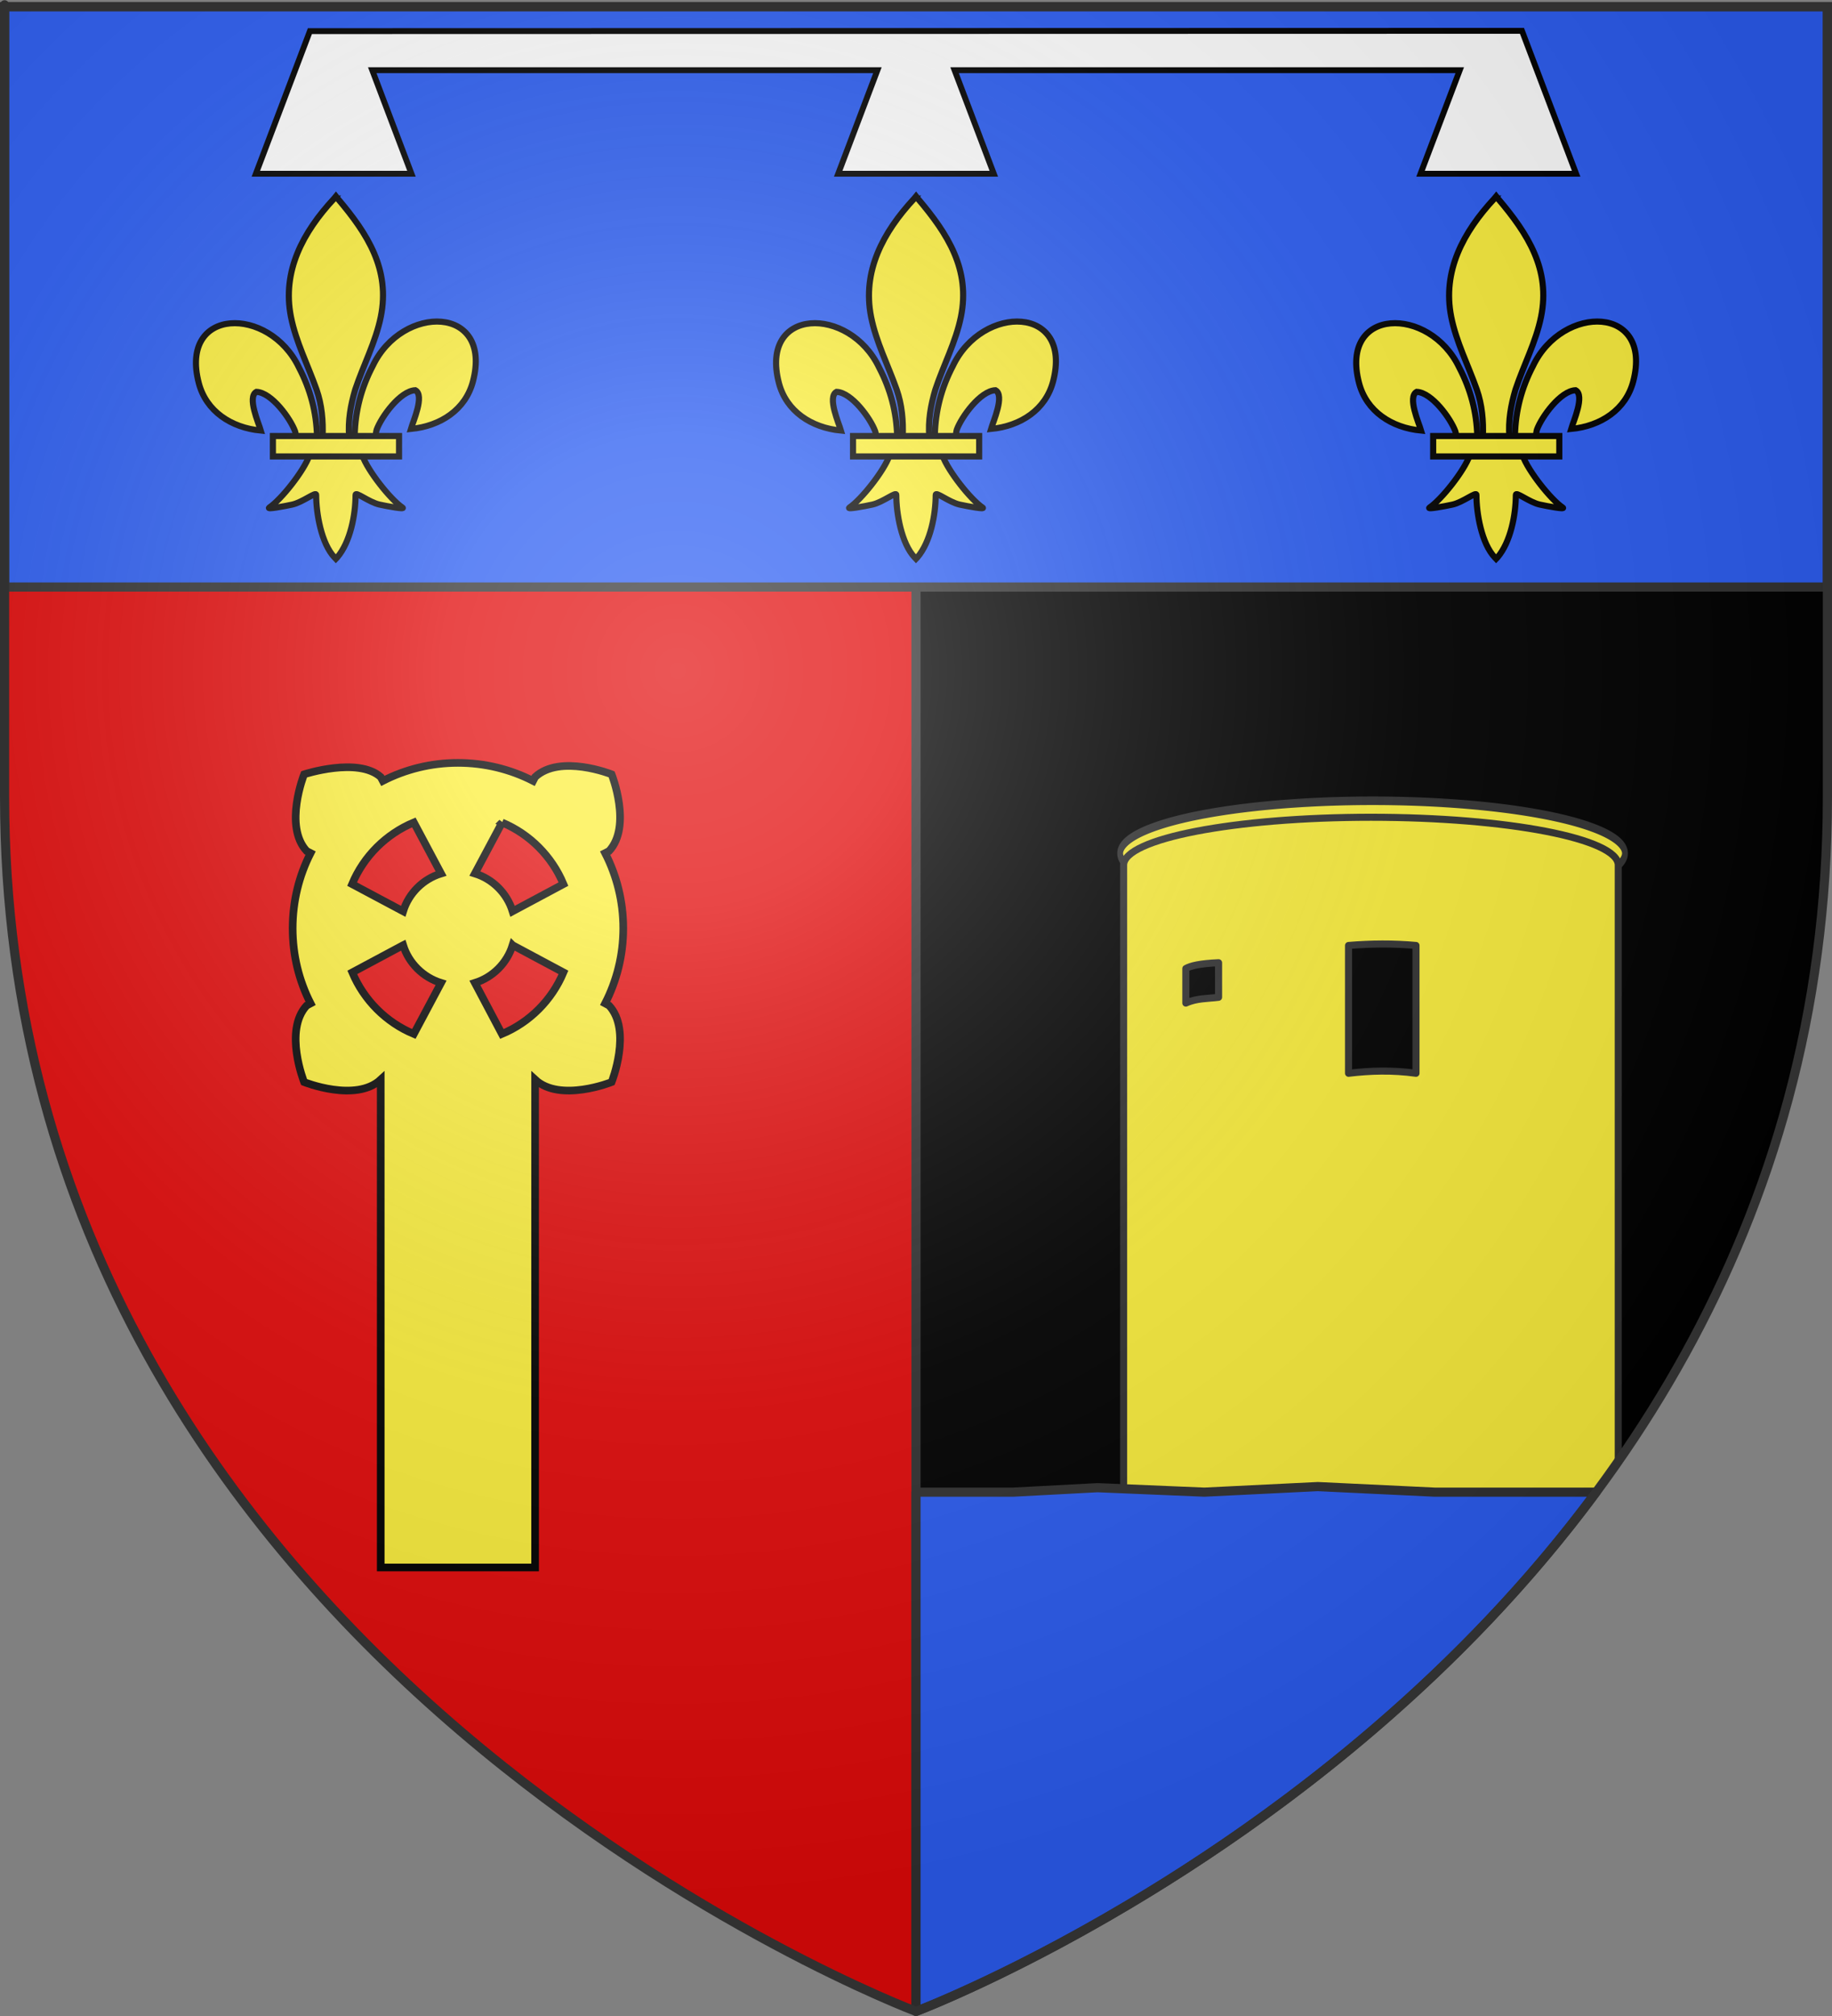 <?xml version="1.0" encoding="UTF-8" standalone="no"?>
<svg
   xmlns:dc="http://purl.org/dc/elements/1.1/"
   xmlns:cc="http://creativecommons.org/ns#"
   xmlns:rdf="http://www.w3.org/1999/02/22-rdf-syntax-ns#"
   xmlns:svg="http://www.w3.org/2000/svg"
   xmlns="http://www.w3.org/2000/svg"
   xmlns:xlink="http://www.w3.org/1999/xlink"
   xmlns:sodipodi="http://sodipodi.sourceforge.net/DTD/sodipodi-0.dtd"
   xmlns:inkscape="http://www.inkscape.org/namespaces/inkscape"
   height="660"
   width="600"
   version="1.0"
   id="svg2"
   sodipodi:version="0.32"
   inkscape:version="0.46"
   sodipodi:docname="Blason ville fr Neaufles-Saint-Martin (Eure).svg"
   inkscape:export-filename="/Users/olivier/Desktop/Blason Rouge/Blason_Vide_3D.png"
   inkscape:export-xdpi="144"
   inkscape:export-ydpi="144"
   inkscape:output_extension="org.inkscape.output.svg.inkscape">
  <rect width="100%" height="100%" fill="#808080" stroke="none"/>
  <sodipodi:namedview
     inkscape:window-height="975"
     inkscape:window-width="1280"
     inkscape:pageshadow="2"
     inkscape:pageopacity="0.0"
     guidetolerance="10.0"
     gridtolerance="10.0"
     objecttolerance="10.0"
     borderopacity="1.0"
     bordercolor="#666666"
     pagecolor="#ffffff"
     id="base"
     showgrid="false"
     height="660px"
     inkscape:zoom="1.1590904"
     inkscape:cx="300.00013"
     inkscape:cy="330.00014"
     inkscape:window-x="-4"
     inkscape:window-y="-4"
     inkscape:current-layer="layer4"
     inkscape:object-nodes="true"
     inkscape:snap-global="true"
     showguides="true"
     inkscape:guide-bbox="true"
     inkscape:window-maximized="1" />
  <desc
     id="desc4">Flag of Canton of Valais (Wallis)</desc>
  <defs
     id="defs6">
    <linearGradient
       id="linearGradient2893">
      <stop
         style="stop-color:white;stop-opacity:0.314;"
         offset="0"
         id="stop2895" />
      <stop
         id="stop2897"
         offset="0.19"
         style="stop-color:white;stop-opacity:0.251;" />
      <stop
         style="stop-color:#6b6b6b;stop-opacity:0.125;"
         offset="0.6"
         id="stop2901" />
      <stop
         style="stop-color:black;stop-opacity:0.125;"
         offset="1"
         id="stop2899" />
    </linearGradient>
    <radialGradient
       inkscape:collect="always"
       xlink:href="#linearGradient2893"
       id="radialGradient3163"
       gradientUnits="userSpaceOnUse"
       gradientTransform="matrix(1.353,0,0,1.349,-77.629,-85.747)"
       cx="221.445"
       cy="226.331"
       fx="221.445"
       fy="226.331"
       r="300" />
  </defs>
  <g
     inkscape:groupmode="layer"
     id="layer3"
     inkscape:label="Fond écu"
     style="display:inline">
    <path
       style="fill:#e20909;fill-opacity:1;fill-rule:evenodd;stroke:none"
       d="m 1.5,2.188 0,258.531 C 1.5,546.17 300,658.5 300,658.5 l 0,-656.312 -298.5,0 z"
       id="path2805" />
    <g
       id="g2807"
       inkscape:label="Meubles"
       transform="translate(1.3295043e-4,-700)" />
    <path
       id="path3614"
       d="M 598.5,2.188 L 598.5,260.719 C 598.5,546.17 300,658.5 300,658.5 L 300,2.188 L 598.5,2.188 z"
       style="fill:#000000;fill-opacity:1;fill-rule:evenodd;stroke:none;stroke-width:1px;stroke-linecap:butt;stroke-linejoin:miter;stroke-opacity:1" />
    <g
       id="g4626"
       inkscape:label="Meubles"
       transform="translate(1214.934,19.819)" />
    <rect
       style="opacity:1;fill:#313131;fill-opacity:1;stroke:none;stroke-width:3;stroke-miterlimit:4;stroke-dasharray:none;stroke-opacity:1"
       id="rect3616"
       width="3"
       height="656.302"
       x="298.5"
       y="2.198" />
    <rect
       style="fill:#2b5df2;fill-opacity:1;fill-rule:nonzero;stroke:#313131;stroke-width:3;stroke-miterlimit:4;stroke-opacity:1;stroke-dasharray:none"
       id="rect2841"
       width="597"
       height="190"
       x="1.5"
       y="2.188" />
  </g>
  <g
     inkscape:groupmode="layer"
     id="layer4"
     inkscape:label="Meubles">
    <g
       id="g3727">
      <g
         transform="translate(0,-2)"
         id="g3697">
        <path
           sodipodi:nodetypes="ccscscc"
           id="path1876"
           style="fill:#fcef3c;fill-opacity:1;fill-rule:evenodd;stroke:#000000;stroke-width:2;stroke-linecap:butt;stroke-linejoin:miter;stroke-miterlimit:4;stroke-opacity:1;stroke-dasharray:none;display:inline"
           d="m 306.176,144.468 c 0.185,-8.052 2.177,-15.535 5.886,-22.627 9.71,-20.428 39.368,-19.94 32.83,5.044 -2.409,9.206 -10.593,14.617 -20.315,15.545 0.702,-2.426 4.562,-11.001 1.446,-12.679 -4.982,0.188 -11.169,8.799 -12.657,12.905 -0.215,0.59 -0.155,1.271 -0.395,1.851" />
        <path
           sodipodi:nodetypes="ccscscc"
           id="path1902"
           style="fill:#fcef3c;fill-opacity:1;fill-rule:evenodd;stroke:#000000;stroke-width:2;stroke-linecap:butt;stroke-linejoin:miter;stroke-miterlimit:4;stroke-opacity:1;stroke-dasharray:none"
           d="m 293.825,145.001 c -0.185,-8.052 -2.177,-15.535 -5.886,-22.627 -9.71,-20.428 -39.368,-19.94 -32.83,5.044 2.409,9.206 10.593,14.617 20.315,15.545 -0.702,-2.426 -4.562,-11.001 -1.446,-12.679 4.982,0.188 11.169,8.799 12.657,12.905 0.215,0.59 0.155,1.271 0.395,1.851" />
        <path
           sodipodi:nodetypes="csccccsccc"
           id="path3734"
           style="fill:#fcef3c;fill-opacity:1;fill-rule:nonzero;stroke:#000000;stroke-width:2;stroke-linecap:butt;stroke-linejoin:miter;stroke-miterlimit:4;stroke-opacity:1;stroke-dasharray:none"
           d="m 299.426,66.992 c -10.23,11.027 -17.098,23.778 -14.137,38.732 1.634,8.25 5.594,15.891 8.386,23.84 1.746,4.987 2.193,10.196 1.986,15.437 l 8.679,0 c -0.415,-5.28 0.495,-10.397 1.986,-15.437 2.661,-7.998 6.709,-15.583 8.386,-23.84 3.136,-15.437 -4.225,-27.078 -14.093,-38.683 l -0.603,-0.769 -0.591,0.72 z" />
        <path
           sodipodi:nodetypes="cssscccssscc"
           id="path6395"
           style="fill:#fcef3c;fill-opacity:1;fill-rule:evenodd;stroke:#000000;stroke-width:2;stroke-linecap:butt;stroke-linejoin:miter;stroke-miterlimit:4;stroke-opacity:1;stroke-dasharray:none"
           d="m 291.332,151.113 c -1.814,5.085 -9.213,14.399 -13.142,17.053 -1.019,0.689 4.872,-0.397 7.509,-0.975 3.459,-0.758 7.956,-4.444 7.85,-3.143 -0.01,5.957 1.665,15.897 6.031,20.465 l 0.414,0.44 0.427,-0.44 c 4.364,-5.091 6.009,-14.041 6.031,-20.465 -0.105,-1.301 4.391,2.385 7.85,3.143 2.638,0.578 8.528,1.663 7.509,0.975 -3.93,-2.655 -11.324,-11.968 -13.138,-17.053 l -17.342,0 z" />
        <rect
           id="rect4623"
           style="fill:#fcef3c;fill-opacity:1;stroke:#000000;stroke-width:2;stroke-miterlimit:4;stroke-opacity:1;stroke-dasharray:none"
           y="144.742"
           x="279.377"
           height="6.693"
           width="41.313" />
      </g>
      <g
         inkscape:label="Calque 1"
         id="layer1-0"
         transform="matrix(0.64,0,0,0.64,71.428,-58.539)">
        <path
           id="path3848"
           style="fill:#ffffff;fill-opacity:1;fill-rule:evenodd;stroke:#000000;stroke-width:3;stroke-linecap:butt;stroke-linejoin:miter;stroke-miterlimit:4;stroke-opacity:1;stroke-dasharray:none;display:inline"
           d="m 46.984,107.391 -27.658,72.953 79.633,0 -20.078,-52.981 258.524,0 -20.078,52.981 79.633,0 -20.078,-52.981 258.524,0 -20.078,52.981 79.633,0 -27.72,-73.106 -620.255,0.153 z"
           sodipodi:nodetypes="ccccccccccccc" />
      </g>
      <use
         height="660"
         width="600"
         transform="translate(190,0)"
         id="use3723"
         xlink:href="#g3697"
         y="0"
         x="0" />
      <use
         height="660"
         width="600"
         transform="translate(-190,0)"
         id="use3725"
         xlink:href="#g3697"
         y="0"
         x="0" />
    </g>
    <path
       style="fill:#fcef3c;fill-opacity:1;fill-rule:nonzero;stroke:#000000;stroke-width:2.5;stroke-opacity:1;stroke-miterlimit:4;stroke-dasharray:none"
       d="m 99.597,253.5 c 0,0 -6.748,16.935 0.844,25.125 l 1.281,0.656 c -3.772,7.381 -5.875,15.767 -5.875,24.625 0,8.858 2.103,17.212 5.875,24.594 l -1.281,0.688 c -7.592,8.19 -0.844,25.062 -0.844,25.062 0,0 16.904,6.78 25.094,-0.812 l 0,159.719 11.688,0 27.219,0 11.656,0 0,-159.719 c 8.19,7.592 25.062,0.812 25.062,0.812 0,0 6.748,-16.873 -0.844,-25.062 L 198.191,328.5 c 3.777,-7.385 5.938,-15.729 5.938,-24.594 0,-8.864 -2.161,-17.24 -5.938,-24.625 l 1.281,-0.656 c 7.592,-8.19 0.844,-25.125 0.844,-25.125 0,0 -16.873,-6.717 -25.062,0.875 l -0.656,1.281 c -7.381,-3.772 -15.767,-5.906 -24.625,-5.906 -8.858,0 -17.212,2.135 -24.594,5.906 l -0.688,-1.281 C 117.231,247.739 99.597,253.5 99.597,253.5 z m 35.938,15.75 8.906,16.719 c -5.9,1.822 -10.584,6.475 -12.406,12.375 l -16.719,-8.906 c 3.8,-9.101 11.117,-16.388 20.219,-20.188 z m 28.906,0.031 c 9.075,3.803 16.299,11.077 20.094,20.156 l -16.656,8.906 c -1.818,-5.888 -6.461,-10.545 -12.344,-12.375 l 8.906,-16.688 z m -32.406,40.156 c 1.83,5.883 6.518,10.525 12.406,12.344 L 135.534,338.5 c -9.087,-3.793 -16.351,-11.076 -20.156,-20.156 l 16.656,-8.906 0,-5e-5 z m 35.844,0 16.656,8.906 c -3.805,9.081 -11.069,16.363 -20.156,20.156 l -8.844,-16.719 c 5.871,-1.826 10.518,-6.473 12.344,-12.344 z"
       id="path3790"
       sodipodi:nodetypes="cccsccccccccccccscccccscccccccccccccccccccccccc" />
    <path
       sodipodi:type="arc"
       style="fill:#fcef3c;fill-opacity:1;fill-rule:nonzero;stroke:#313131;stroke-width:2.177;stroke-miterlimit:4;stroke-dasharray:none;stroke-opacity:1;display:inline"
       id="path3829"
       sodipodi:cx="1153.245"
       sodipodi:cy="274.72653"
       sodipodi:rx="94.25808"
       sodipodi:ry="13.391858"
       d="M 1247.503,274.727 A 94.258,13.392 0 1 1 1058.987,274.727 A 94.258,13.392 0 1 1 1247.503,274.727 z"
       transform="matrix(0.877,0,0,1.286,-561.866,-73.921)" />
    <path
       sodipodi:nodetypes="ccccccc"
       style="fill:#fcef3c;fill-opacity:1;fill-rule:nonzero;stroke:#313131;stroke-width:2.312;stroke-miterlimit:4;stroke-dasharray:none;stroke-opacity:1;display:inline"
       d="M 448.999,267.554 C 404.264,267.554 367.999,274.582 367.999,283.229 L 367.999,488.726 L 522.483,488.726 L 529.999,478.372 L 529.999,283.229 C 529.999,274.582 493.734,267.554 448.999,267.554 z"
       id="path3833" />
    <path
       sodipodi:nodetypes="ccccc"
       style="fill:#000000;fill-opacity:1;fill-rule:nonzero;stroke:#313131;stroke-width:2.312;stroke-linejoin:round;stroke-miterlimit:4;stroke-opacity:1;display:inline"
       d="M 441.658,309.531 C 449.023,308.921 456.387,308.857 463.752,309.531 L 463.752,351.373 C 456.029,350.297 448.741,350.527 441.658,351.373 L 441.658,309.531 z"
       id="rect2876" />
    <path
       style="fill:#000000;fill-opacity:1;fill-rule:nonzero;stroke:#313131;stroke-width:2.312;stroke-linejoin:round;stroke-miterlimit:4;stroke-opacity:1;display:inline"
       d="M 388.373,317.076 C 389.999,316.165 392.987,315.448 399.095,315.176 L 399.095,326.494 C 395.521,326.962 391.947,326.764 388.373,328.394 L 388.373,317.076 z"
       id="rect2878"
       sodipodi:nodetypes="ccccc" />
    <path
       style="display:inline;fill:#2b5df2;fill-opacity:1;fill-rule:nonzero;stroke:#313131;stroke-opacity:1;stroke-width:3;stroke-miterlimit:4;stroke-dasharray:none;stroke-linejoin:round"
       d="m 300,488.5 0,170 c 0,0 134.316,-50.558 222.75,-170 l -52.918,0 -38.242,-1.821 L 394.44,488.5 359.476,487.043 331.796,488.5 300,488.5 z"
       id="rect3819"
       sodipodi:nodetypes="ccccccccc" />
  </g>
  <g
     inkscape:groupmode="layer"
     id="layer2"
     inkscape:label="Reflet final"
     sodipodi:insensitive="true">
    <path
       sodipodi:nodetypes="cccccc"
       d="M 300,658.5 C 300,658.5 598.5,546.18 598.5,260.728 C 598.5,-24.723 598.5,2.176 598.5,2.176 L 1.5,2.176 L 1.5,260.728 C 1.5,546.18 300,658.5 300,658.5 z "
       style="opacity:1;fill:url(#radialGradient3163);fill-opacity:1;fill-rule:evenodd;stroke:none;stroke-width:1px;stroke-linecap:butt;stroke-linejoin:miter;stroke-opacity:1"
       id="path2875"
       inkscape:export-xdpi="144"
       inkscape:export-ydpi="144" />
  </g>
  <g
     inkscape:groupmode="layer"
     id="layer1"
     inkscape:label="Contour final">
    <path
       sodipodi:nodetypes="cccccc"
       d="M 300,658.5 C 300,658.5 1.5,546.18 1.5,260.728 C 1.5,-24.723 1.5,2.176 1.5,2.176 L 598.5,2.176 L 598.5,260.728 C 598.5,546.18 300,658.5 300,658.5 z"
       style="fill:none;stroke:#313131;stroke-width:3;stroke-linecap:butt;stroke-linejoin:miter;stroke-miterlimit:4;stroke-dasharray:none;stroke-opacity:1"
       id="path1411"
       inkscape:export-xdpi="144"
       inkscape:export-ydpi="144" />
  </g>
</svg>

